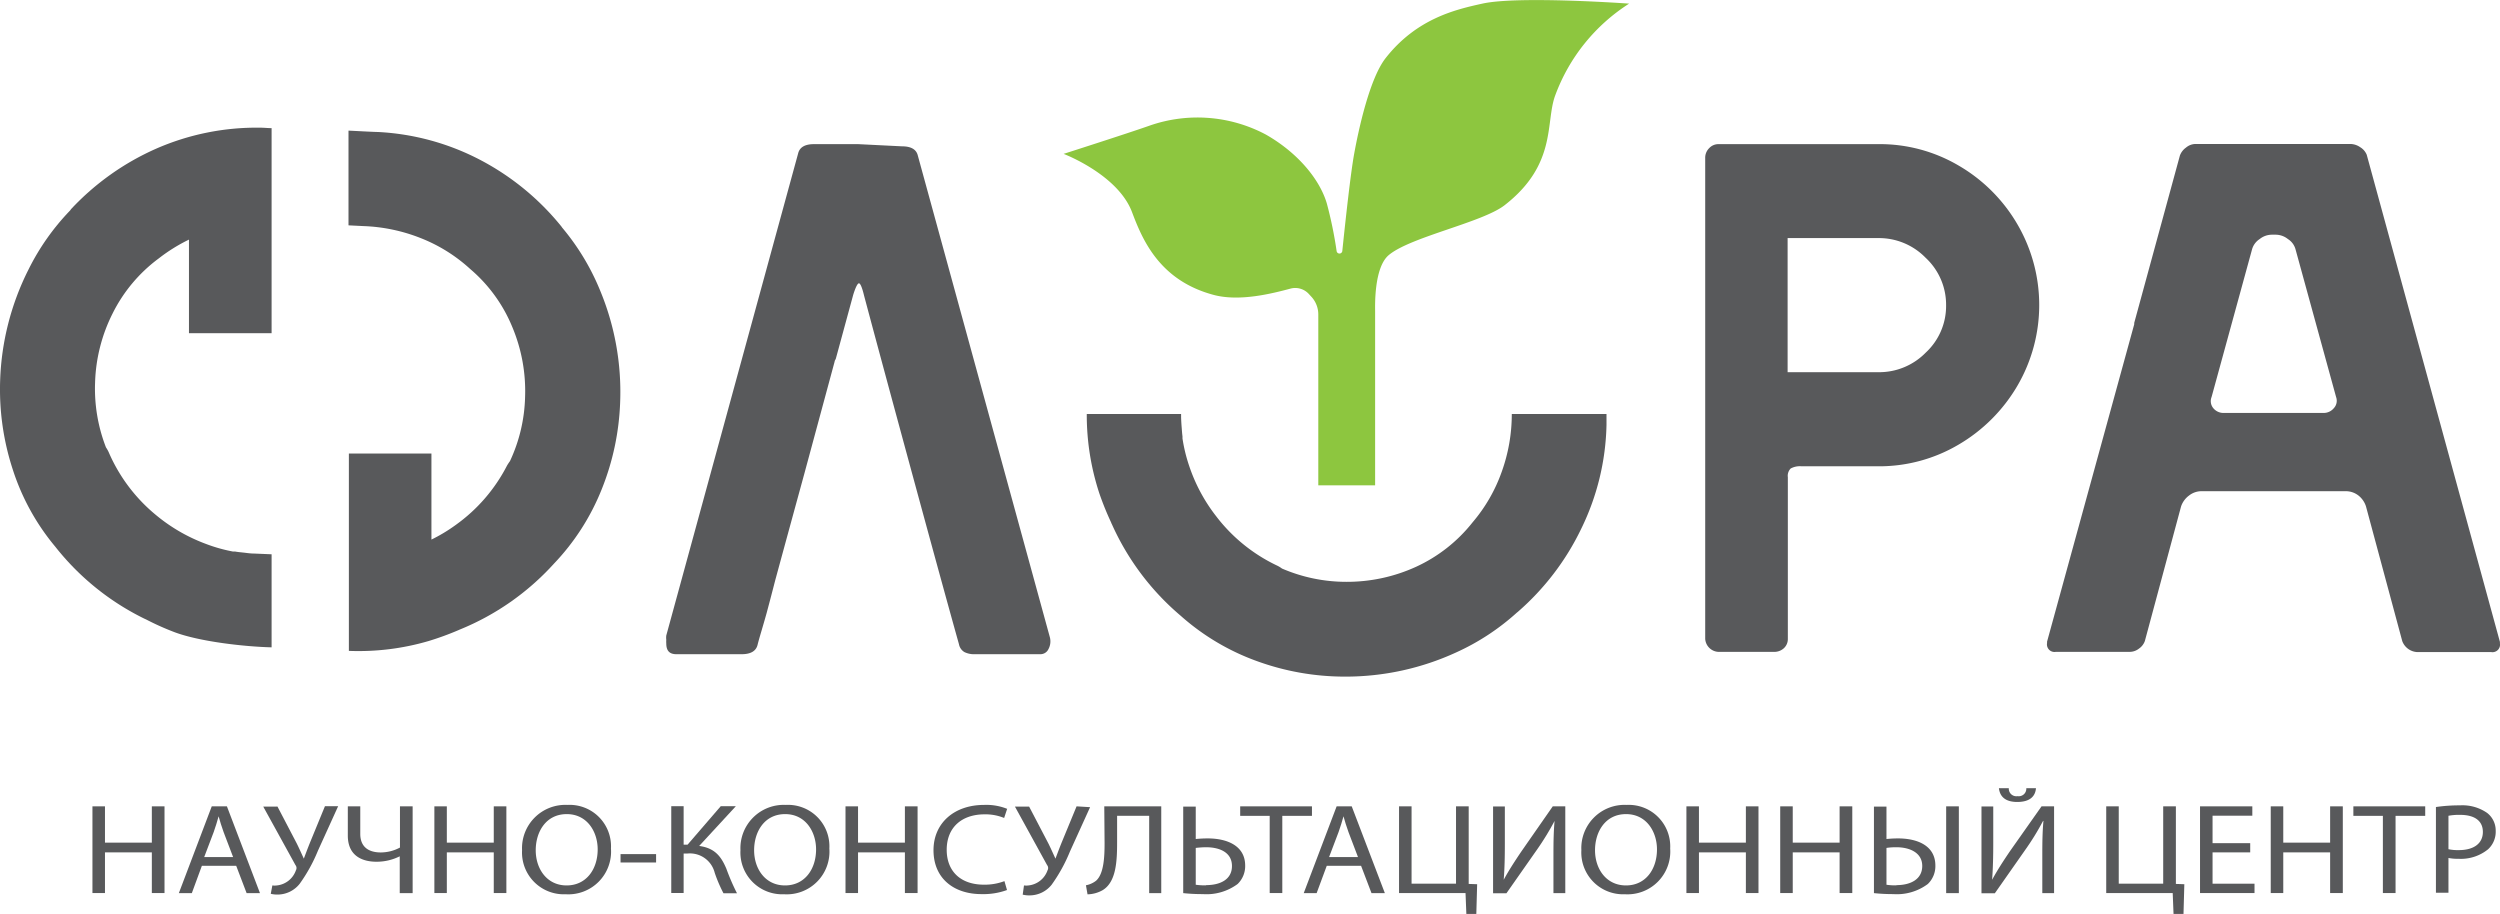 <?xml version="1.0" encoding="UTF-8"?> <svg xmlns="http://www.w3.org/2000/svg" id="_Layer_" data-name="&lt;Layer&gt;" viewBox="0 0 331.28 121.11"><defs><style>.cls-1{fill:#58595b;}.cls-2{fill:#8dc63f;}</style></defs><title>logo-grey</title><path class="cls-1" d="M321.74,28.41a2.09,2.09,0,0,0-.86-1,2.35,2.35,0,0,0-1.25-.43H299a2,2,0,0,0-1.21.48,2.22,2.22,0,0,0-.81,1.06l-6.05,22.17c0,.06,0,.12,0,.18L279.38,92.93v.19a1,1,0,0,0,1.16,1.16h9.78a2,2,0,0,0,1.25-.44,2.06,2.06,0,0,0,.77-1L297.14,75a3,3,0,0,1,1.06-1.44,2.67,2.67,0,0,1,1.63-.57H319a2.72,2.72,0,0,1,1.64.57A3,3,0,0,1,321.64,75l4.81,17.86a2.24,2.24,0,0,0,2,1.45h9.79a1,1,0,0,0,1.15-1.16v-.19ZM317.37,62a1.74,1.74,0,0,1-1.39.62H302.81a1.74,1.74,0,0,1-1.39-.62,1.46,1.46,0,0,1-.24-1.49l5.37-19.59a2.39,2.39,0,0,1,1-1.34,2.6,2.6,0,0,1,1.62-.58h.5a2.62,2.62,0,0,1,1.63.58,2.33,2.33,0,0,1,1,1.34l5.38,19.59A1.44,1.44,0,0,1,317.37,62Z" transform="translate(-8.12 -7.9)"></path><path class="cls-1" d="M267.68,29.85A20.61,20.61,0,0,0,257,27H235.81a1.66,1.66,0,0,0-1.2.53,1.78,1.78,0,0,0-.53,1.3V92.55a1.84,1.84,0,0,0,1.73,1.73h7.39a1.85,1.85,0,0,0,1.3-.48,1.64,1.64,0,0,0,.53-1.25V71.13a1.37,1.37,0,0,1,.38-1.15,2.54,2.54,0,0,1,1.44-.29H257a20.7,20.7,0,0,0,10.65-2.87A21.73,21.73,0,0,0,275.46,59a21.24,21.24,0,0,0,0-21.36A21.48,21.48,0,0,0,267.68,29.85Zm-4.37,24.77a8.63,8.63,0,0,1-6.28,2.6H245V39.45h12a8.63,8.63,0,0,1,6.28,2.6A8.49,8.49,0,0,1,266,48.38,8.41,8.41,0,0,1,263.31,54.62Z" transform="translate(-8.12 -7.9)"></path><path class="cls-1" d="M129.75,28.54c-.19-.84-.9-1.25-2.11-1.25L121.82,27H116c-1.22,0-1.92.41-2.12,1.24L96.41,92.11a2.33,2.33,0,0,0,0,.58,3.18,3.18,0,0,0,0,.47c0,1,.45,1.43,1.35,1.43h8.63c1.22,0,1.92-.42,2.12-1.25s.65-2.24,1.2-4.21c.45-1.68.82-3.1,1.13-4.31,1.06-3.9,2.35-8.62,3.88-14.21l4-14.8c0-.13.11-.24.16-.39l2.3-8.45c.31-1,.58-1.53.76-1.53s.42.54.68,1.63q2.2,8.25,6.43,23.81t6.14,22.37a1.55,1.55,0,0,0,.73,1.06,2.91,2.91,0,0,0,1.39.28H146a1.17,1.17,0,0,0,1.05-.67,2.16,2.16,0,0,0,.2-1.54Z" transform="translate(-8.12 -7.9)"></path><path class="cls-1" d="M208.45,62.76s0,0,0,.05a22.54,22.54,0,0,1-1.31,7.54,21.19,21.19,0,0,1-3.88,6.76A20.36,20.36,0,0,1,195.78,83a22,22,0,0,1-9.21,2A21.52,21.52,0,0,1,178,83.24a4,4,0,0,0-.6-.37,22,22,0,0,1-8.13-6.57,22.38,22.38,0,0,1-3.6-6.75,21,21,0,0,1-.86-3.58,1.55,1.55,0,0,0,0-.29c-.05-.36-.07-.72-.1-1.09s-.07-.93-.08-1.41v-.42H152.13a33.24,33.24,0,0,0,1.67,10.53,38.65,38.65,0,0,0,1.57,3.87c0,.07.06.13.08.19a34.2,34.2,0,0,0,9.13,12.15,31,31,0,0,0,10.08,6,34.06,34.06,0,0,0,11.71,2.06,35.09,35.09,0,0,0,14.74-3.22,31.08,31.08,0,0,0,8-5.25l0,0,.15-.12a34.23,34.23,0,0,0,8.39-11A32.8,32.8,0,0,0,221,64.21c0-.49,0-1,0-1.45Z" transform="translate(-8.12 -7.9)"></path><path class="cls-1" d="M28.77,27.62a34.49,34.49,0,0,0-11.24,8l-.11.16s0,0,0,0a31.31,31.31,0,0,0-5.53,7.85A35.17,35.17,0,0,0,8.14,58.29,34.15,34.15,0,0,0,9.8,70.08a30.51,30.51,0,0,0,5.65,10.27,34.12,34.12,0,0,0,11.82,9.54l.18.08a35.31,35.31,0,0,0,3.82,1.71c3.36,1.25,9.23,1.91,12.84,2V81.35l-2.36-.1c-.48,0-.94-.08-1.41-.13s-.73-.07-1.09-.14l-.29,0a20.89,20.89,0,0,1-3.54-1,22.7,22.7,0,0,1-6.63-3.83,22.08,22.08,0,0,1-6.28-8.36,4.59,4.59,0,0,0-.35-.61,21.5,21.5,0,0,1-1.44-8.61,21.76,21.76,0,0,1,2.33-9.15,20.33,20.33,0,0,1,6.11-7.28,22.43,22.43,0,0,1,4-2.49V52.05H44.11V24.88c-.48,0-1-.06-1.45-.06A33.18,33.18,0,0,0,28.77,27.62Z" transform="translate(-8.12 -7.9)"></path><path class="cls-1" d="M82.62,38.07s0,0,0,0l-.11-.16a34.26,34.26,0,0,0-10.66-8.77,32.8,32.8,0,0,0-13.66-3.75c-.49,0-3.4-.16-3.89-.18V37.76l2,.1a22.68,22.68,0,0,1,7.49,1.56,21.16,21.16,0,0,1,6.63,4.12A20.09,20.09,0,0,1,76,51.22a21.9,21.9,0,0,1,1.7,9.29,21.28,21.28,0,0,1-2,8.49,6.7,6.7,0,0,0-.39.59,22.05,22.05,0,0,1-6.84,7.9,21.44,21.44,0,0,1-3.18,1.91V68H54.35V94.15a32.92,32.92,0,0,0,10.58-1.31,38.19,38.19,0,0,0,3.92-1.43l.18-.08a34.2,34.2,0,0,0,12.46-8.7,30.8,30.8,0,0,0,6.35-9.86A34.14,34.14,0,0,0,90.3,61.13a35,35,0,0,0-2.7-14.84A31.39,31.39,0,0,0,82.62,38.07Z" transform="translate(-8.12 -7.9)"></path><polygon class="cls-1" points="20.12 111.66 13.91 111.66 13.91 106.85 12.25 106.85 12.25 118.34 13.91 118.34 13.91 112.95 20.12 112.95 20.12 118.34 21.8 118.34 21.8 106.85 20.12 106.85 20.12 111.66"></polygon><path class="cls-1" d="M36.18,114.75l-4.36,11.5h1.72l1.33-3.62h4.55l1.38,3.62h1.77l-4.38-11.5Zm-1,6.72,1.26-3.32c.25-.7.46-1.4.65-2.08h0c.19.66.38,1.34.66,2.09l1.26,3.31Z" transform="translate(-8.12 -7.9)"></path><path class="cls-1" d="M49.18,119.6c-.33.82-.57,1.48-.8,2.08h0c-.31-.68-.61-1.35-.93-2l-2.56-4.9H43l4.27,7.75a.62.62,0,0,1,.06.7,3,3,0,0,1-2.51,2,2.28,2.28,0,0,1-.61,0L44,126.34a3.56,3.56,0,0,0,.94.1A3.74,3.74,0,0,0,47.84,125a21.13,21.13,0,0,0,2.41-4.37l2.68-5.9H51.18Z" transform="translate(-8.12 -7.9)"></path><path class="cls-1" d="M61.12,120.21a5.42,5.42,0,0,1-2.53.65c-1.81,0-2.73-.89-2.73-2.46v-3.65H54.21v3.87c0,2.82,2.09,3.47,3.79,3.47a6.83,6.83,0,0,0,3.09-.72h0v4.88H62.8v-11.5H61.12Z" transform="translate(-8.12 -7.9)"></path><polygon class="cls-1" points="65.43 111.66 59.21 111.66 59.21 106.85 57.56 106.85 57.56 118.34 59.21 118.34 59.21 112.95 65.43 112.95 65.43 118.34 67.1 118.34 67.1 106.85 65.43 106.85 65.43 111.66"></polygon><path class="cls-1" d="M83.3,114.56a5.74,5.74,0,0,0-6,6,5.54,5.54,0,0,0,5.78,5.84,5.66,5.66,0,0,0,6-6.06A5.49,5.49,0,0,0,83.3,114.56Zm-.1,10.67c-2.61,0-4.09-2.2-4.09-4.66s1.37-4.79,4.11-4.79,4.1,2.38,4.1,4.67C87.32,123.06,85.83,125.23,83.2,125.23Z" transform="translate(-8.12 -7.9)"></path><rect class="cls-1" x="82.23" y="113.18" width="4.71" height="1.11"></rect><path class="cls-1" d="M100.77,120l4.86-5.27h-2l-4.4,5.1h-.52v-5.1H97.07v11.5h1.64V121h.53a3.39,3.39,0,0,1,3.59,2.56,18.88,18.88,0,0,0,1.16,2.71h1.79a28.79,28.79,0,0,1-1.41-3.26C103.7,121.44,102.88,120.28,100.77,120Z" transform="translate(-8.12 -7.9)"></path><path class="cls-1" d="M112.24,114.56a5.74,5.74,0,0,0-6,6,5.54,5.54,0,0,0,5.78,5.84,5.66,5.66,0,0,0,6-6.06A5.49,5.49,0,0,0,112.24,114.56Zm-.1,10.67c-2.61,0-4.09-2.2-4.09-4.66s1.37-4.79,4.11-4.79,4.1,2.38,4.1,4.67C116.26,123.06,114.77,125.23,112.14,125.23Z" transform="translate(-8.12 -7.9)"></path><polygon class="cls-1" points="119.91 111.66 113.7 111.66 113.7 106.85 112.04 106.85 112.04 118.34 113.7 118.34 113.7 112.95 119.91 112.95 119.91 118.34 121.59 118.34 121.59 106.85 119.91 106.85 119.91 111.66"></polygon><path class="cls-1" d="M138.59,115.81a6.53,6.53,0,0,1,2.59.48l.4-1.21a7.45,7.45,0,0,0-3.05-.52c-4,0-6.71,2.44-6.71,6,0,3.77,2.73,5.82,6.35,5.82a9.16,9.16,0,0,0,3.39-.54l-.34-1.18a7.35,7.35,0,0,1-2.71.47c-3.12,0-4.94-1.8-4.94-4.62C133.57,117.53,135.58,115.81,138.59,115.81Z" transform="translate(-8.12 -7.9)"></path><path class="cls-1" d="M150.78,114.75l-2,4.85c-.33.82-.57,1.48-.8,2.08h0c-.31-.68-.61-1.35-.93-2l-2.56-4.9h-1.88l4.26,7.75a.62.62,0,0,1,.06.7,3,3,0,0,1-2.51,2,2.28,2.28,0,0,1-.61,0l-.17,1.22a3.47,3.47,0,0,0,.93.1,3.74,3.74,0,0,0,2.91-1.42,21.13,21.13,0,0,0,2.41-4.37l2.68-5.9Z" transform="translate(-8.12 -7.9)"></path><path class="cls-1" d="M154.49,119.6c0,1.84-.09,4.07-1.12,5a3.12,3.12,0,0,1-1.35.61l.21,1.2a4.23,4.23,0,0,0,2-.55c1.81-1.09,1.92-3.87,1.92-6.36V116h4.25v10.25H162v-11.5h-7.55Z" transform="translate(-8.12 -7.9)"></path><path class="cls-1" d="M168.15,119a15.75,15.75,0,0,0-1.58.08v-4.3h-1.66v11.47a24.25,24.25,0,0,0,2.6.13,6.91,6.91,0,0,0,4.61-1.34,3.29,3.29,0,0,0,1-2.46C173.11,120,170.78,119,168.15,119Zm-.21,6.22a8.77,8.77,0,0,1-1.37-.08v-4.88a12.42,12.42,0,0,1,1.36-.09c1.82,0,3.44.69,3.44,2.49S169.79,125.19,167.94,125.19Z" transform="translate(-8.12 -7.9)"></path><polygon class="cls-1" points="173.85 106.85 164.34 106.85 164.34 108.11 168.25 108.11 168.25 118.34 169.92 118.34 169.92 108.11 173.85 108.11 173.85 106.85"></polygon><path class="cls-1" d="M185.24,114.75l-4.36,11.5h1.71l1.34-3.62h4.55l1.38,3.62h1.77l-4.39-11.5Zm-1,6.72,1.26-3.32c.25-.7.46-1.4.65-2.08h0c.19.66.38,1.34.66,2.09l1.26,3.31Z" transform="translate(-8.12 -7.9)"></path><polygon class="cls-1" points="194.62 106.85 192.94 106.85 192.94 117.1 187.05 117.1 187.05 106.85 185.39 106.85 185.39 118.34 194.2 118.34 194.31 121.11 195.63 121.11 195.74 117.17 194.62 117.13 194.62 106.85"></polygon><path class="cls-1" d="M209.76,120.67c-.93,1.37-1.73,2.61-2.38,3.81l0,0c.12-1.54.15-3,.15-4.86v-4.85h-1.56v11.5h1.77l4-5.71a35.59,35.59,0,0,0,2.38-3.88l0,0c-.13,1.45-.15,2.81-.15,4.67v4.9h1.57v-11.5h-1.66Z" transform="translate(-8.12 -7.9)"></path><path class="cls-1" d="M223.67,114.56a5.73,5.73,0,0,0-6,6,5.54,5.54,0,0,0,5.77,5.84,5.67,5.67,0,0,0,6-6.06A5.5,5.5,0,0,0,223.67,114.56Zm-.09,10.67c-2.62,0-4.1-2.2-4.1-4.66s1.37-4.79,4.11-4.79,4.1,2.38,4.1,4.67C227.69,123.06,226.21,125.23,223.58,125.23Z" transform="translate(-8.12 -7.9)"></path><polygon class="cls-1" points="231.35 111.66 225.13 111.66 225.13 106.85 223.47 106.85 223.47 118.34 225.13 118.34 225.13 112.95 231.35 112.95 231.35 118.34 233.02 118.34 233.02 106.85 231.35 106.85 231.35 111.66"></polygon><polygon class="cls-1" points="243.77 111.66 237.56 111.66 237.56 106.85 235.9 106.85 235.9 118.34 237.56 118.34 237.56 112.95 243.77 112.95 243.77 118.34 245.45 118.34 245.45 106.85 243.77 106.85 243.77 111.66"></polygon><rect class="cls-1" x="257.89" y="106.85" width="1.68" height="11.5"></rect><path class="cls-1" d="M259.62,119a14.85,14.85,0,0,0-1.52.08v-4.3h-1.66v11.47a23.9,23.9,0,0,0,2.57.13,6.85,6.85,0,0,0,4.57-1.34,3.28,3.28,0,0,0,1-2.44C264.58,120,262.27,119,259.62,119Zm-.19,6.22a7.91,7.91,0,0,1-1.33-.08v-4.88a8.11,8.11,0,0,1,1.31-.09c1.72,0,3.43.69,3.43,2.48S261.26,125.19,259.43,125.19Z" transform="translate(-8.12 -7.9)"></path><path class="cls-1" d="M274.48,120.67c-.93,1.37-1.73,2.61-2.38,3.81l0,0c.11-1.54.15-3,.15-4.86v-4.85h-1.56v11.5h1.77l4-5.71a34.22,34.22,0,0,0,2.39-3.88l.05,0c-.13,1.45-.15,2.81-.15,4.67v4.9h1.56v-11.5h-1.66Z" transform="translate(-8.12 -7.9)"></path><path class="cls-1" d="M275.43,114.17c1.62,0,2.39-.7,2.48-1.82h-1.28a1,1,0,0,1-1.16,1.05,1,1,0,0,1-1.16-1.05H273C273.13,113.47,273.87,114.17,275.43,114.17Z" transform="translate(-8.12 -7.9)"></path><polygon class="cls-1" points="288.33 106.85 286.65 106.85 286.65 117.1 280.76 117.1 280.76 106.85 279.1 106.85 279.1 118.34 287.91 118.34 288.02 121.11 289.34 121.11 289.45 117.17 288.33 117.13 288.33 106.85"></polygon><polygon class="cls-1" points="293.19 112.95 298.18 112.95 298.18 111.73 293.19 111.73 293.19 108.09 298.46 108.09 298.46 106.85 291.53 106.85 291.53 118.34 298.75 118.34 298.75 117.1 293.19 117.1 293.19 112.95"></polygon><polygon class="cls-1" points="308.77 111.66 302.56 111.66 302.56 106.85 300.9 106.85 300.9 118.34 302.56 118.34 302.56 112.95 308.77 112.95 308.77 118.34 310.45 118.34 310.45 106.85 308.77 106.85 308.77 111.66"></polygon><polygon class="cls-1" points="311.85 108.11 315.76 108.11 315.76 118.34 317.44 118.34 317.44 108.11 321.37 108.11 321.37 106.85 311.85 106.85 311.85 108.11"></polygon><path class="cls-1" d="M337.69,115.62a5.72,5.72,0,0,0-3.6-1,21.38,21.38,0,0,0-3.18.22v11.36h1.66v-4.61a6,6,0,0,0,1.33.11,5.7,5.7,0,0,0,3.93-1.27,3.16,3.16,0,0,0,1-2.45A2.94,2.94,0,0,0,337.69,115.62Zm-3.75,4.93a5.9,5.9,0,0,1-1.37-.12V116a7.56,7.56,0,0,1,1.56-.12c1.83,0,3,.74,3,2.26S335.94,120.55,333.94,120.55Z" transform="translate(-8.12 -7.9)"></path><path class="cls-2" d="M204.55,8.38c-3.43.76-8.66,1.92-12.81,7.21-2.11,2.68-3.57,9.36-4.18,12.71-.48,2.65-1.17,9-1.57,12.88a.38.38,0,0,1-.75,0,54.79,54.79,0,0,0-1.3-6.32c-.93-3.16-3.81-6.7-8.08-9.13a19.28,19.28,0,0,0-15.47-1.16c-2.83,1-11.33,3.72-11.33,3.72s7.17,2.72,9.06,7.7c1.37,3.62,3.6,9.08,10.87,11,3.43.9,7.72-.2,10.15-.85a2.44,2.44,0,0,1,2.42.72l.36.39a3.46,3.46,0,0,1,.89,2.31V72.21h7.53V49.11c0-.62-.17-5.75,1.81-7.41,2.87-2.41,12.38-4.31,15.34-6.6,7-5.44,5.38-11,6.72-14.57A24.43,24.43,0,0,1,224,8.38S209.3,7.32,204.55,8.38Z" transform="translate(-8.12 -7.9)"></path></svg> 